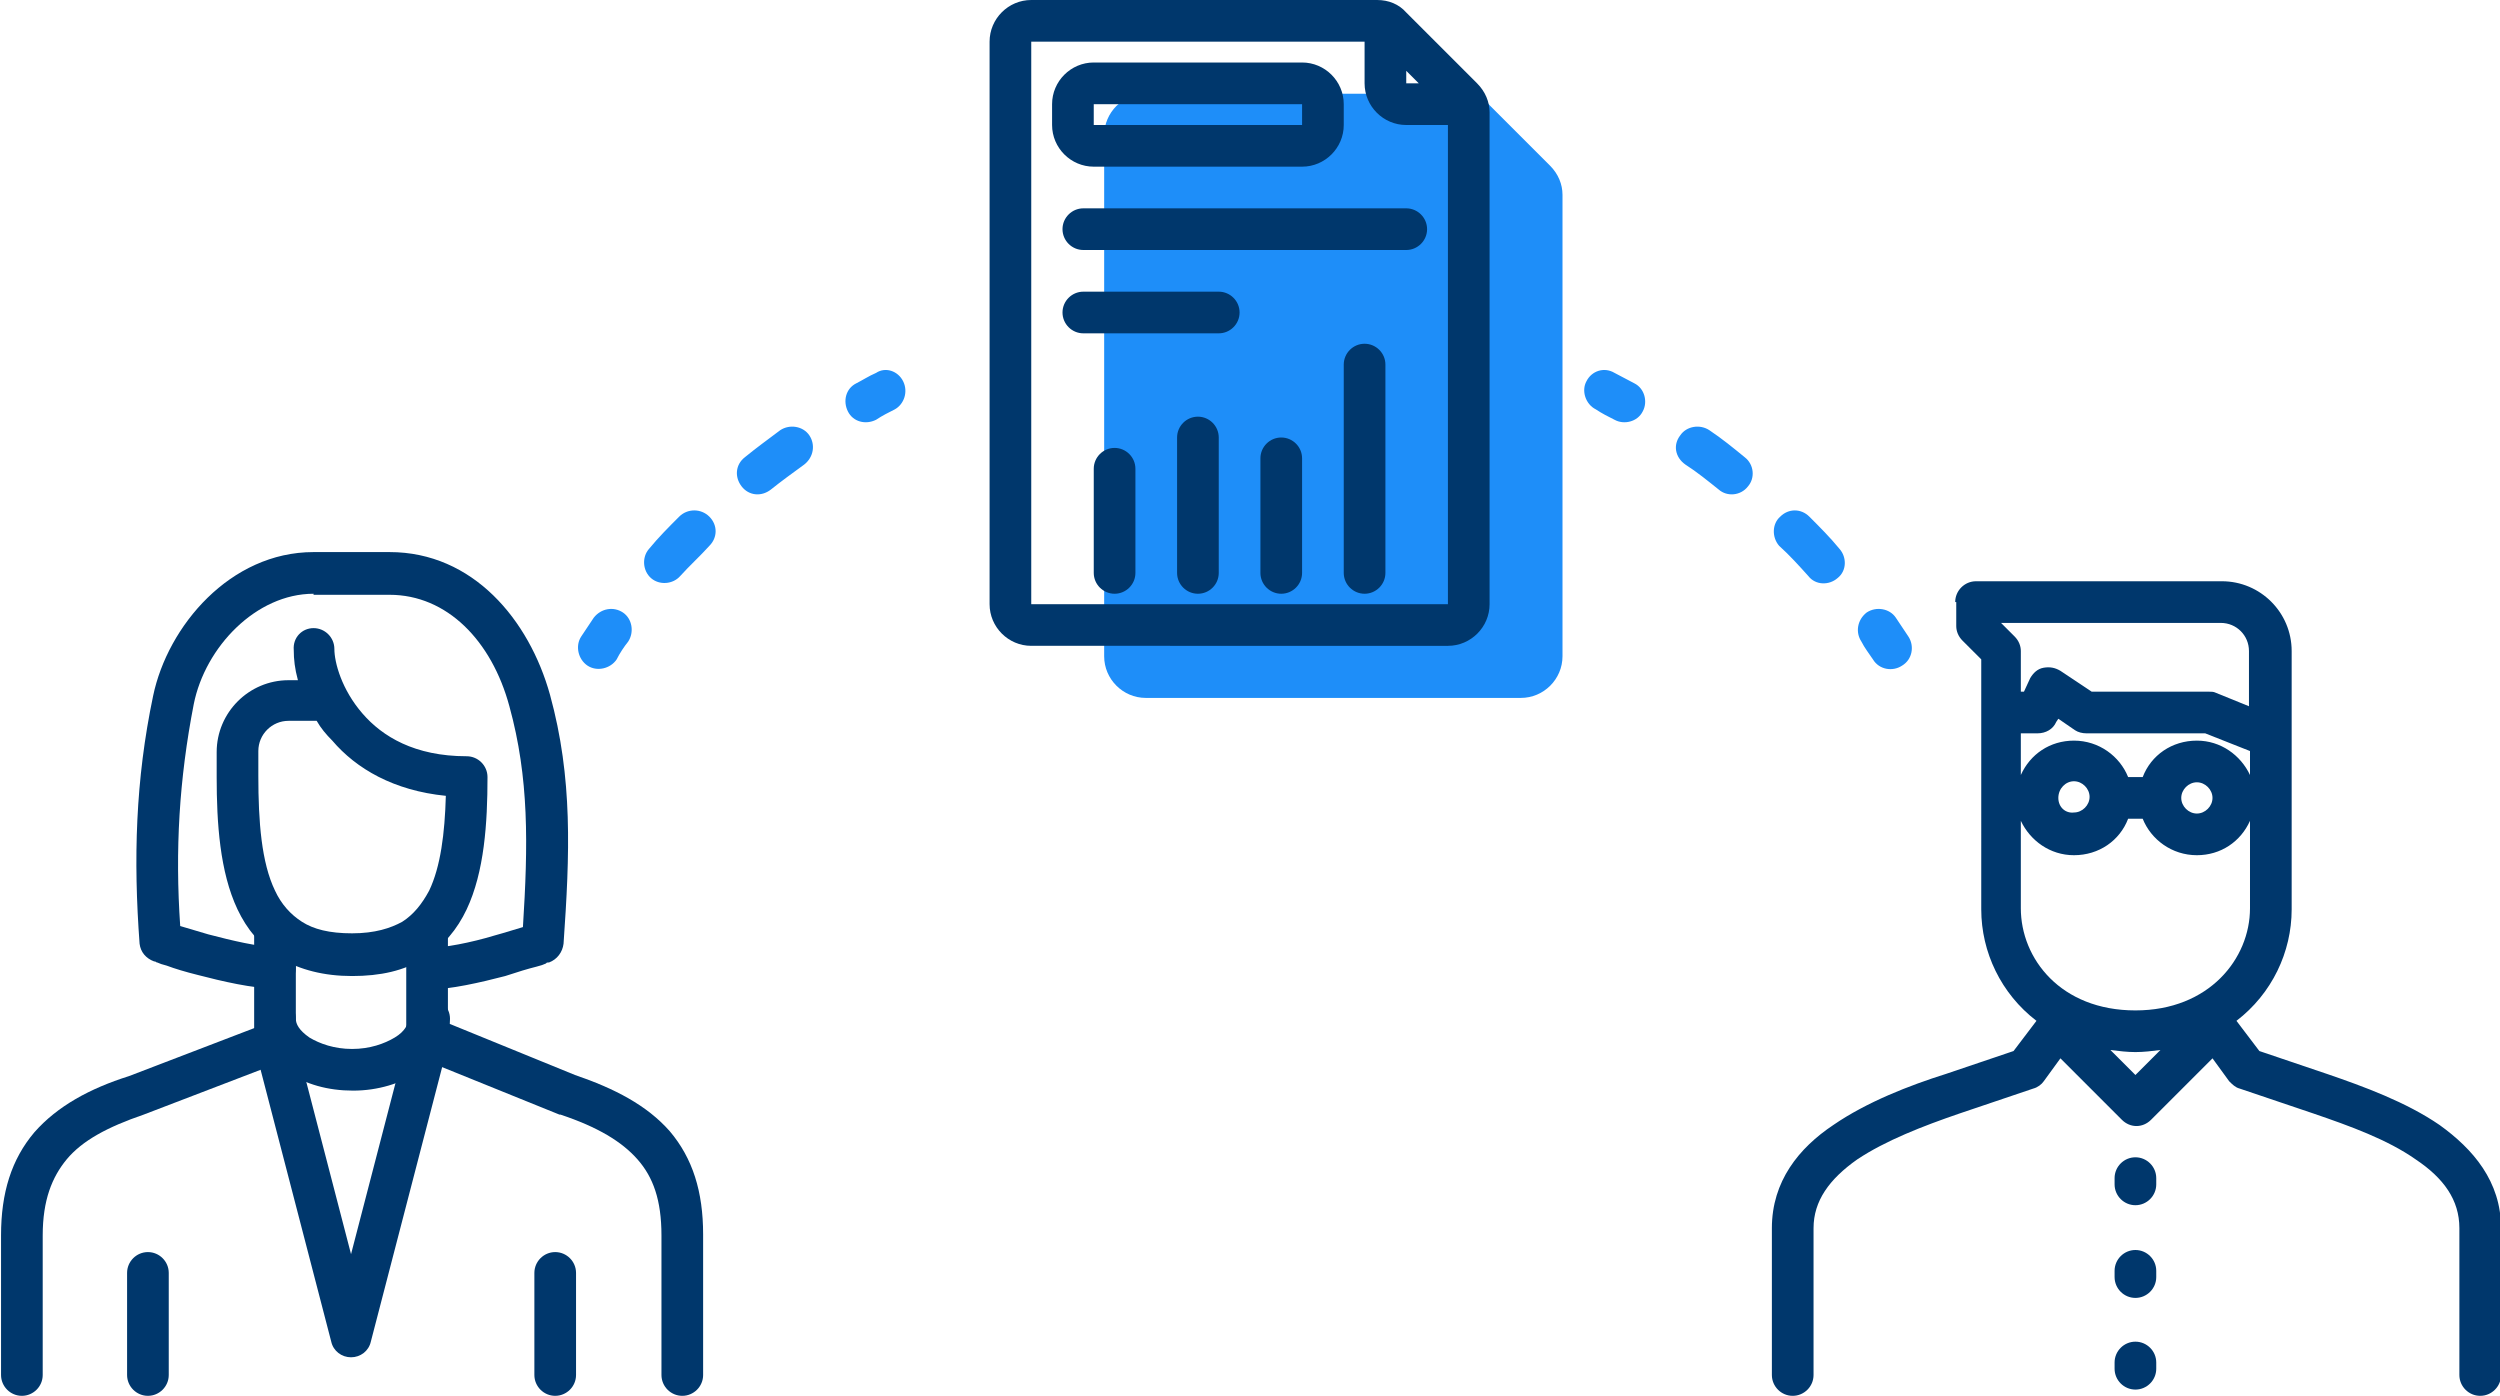 <?xml version="1.0" encoding="utf-8"?>
<!-- Generator: Adobe Illustrator 26.4.1, SVG Export Plug-In . SVG Version: 6.00 Build 0)  -->
<svg version="1.1" id="Capa_1" xmlns="http://www.w3.org/2000/svg" xmlns:xlink="http://www.w3.org/1999/xlink" x="0px" y="0px"
	 viewBox="0 0 240 134" style="enable-background:new 0 0 240 134;" xml:space="preserve">
<style type="text/css">
	.st0{fill-rule:evenodd;clip-rule:evenodd;fill:#00376C;}
	.st1{fill:#1E8EF9;}
	.st2{fill:#00376C;}
	.st3{fill-rule:evenodd;clip-rule:evenodd;fill:#1E8EF9;}
</style>
<g>
	<path class="st0" d="M14.2,120.2c1.1,0,2,0.9,2,2v9.8c0,1.1-0.9,2-2,2c-1.1,0-2-0.9-2-2v-9.8C12.2,121.1,13.1,120.2,14.2,120.2z"/>
	<path class="st0" d="M53.3,120.2c1.1,0,2,0.9,2,2v9.8c0,1.1-0.9,2-2,2c-1.1,0-2-0.9-2-2v-9.8C51.3,121.1,52.2,120.2,53.3,120.2z"/>
	<path class="st0" d="M30.1,60.3c1.1,0,2,0.9,2,2c0,1.3,0.7,3.9,2.7,6.2c1.9,2.2,5,4.1,10,4.1c1.1,0,2,0.9,2,2c0,4.4-0.3,9.1-2,12.7
		c-0.9,1.9-2.2,3.5-4.1,4.7c-1.9,1.2-4.2,1.7-6.9,1.7c-2.7,0-5-0.6-6.9-1.7c-1.9-1.2-3.2-2.8-4.1-4.7c-1.7-3.6-2-8.3-2-12.7v-2.4
		c0-3.8,3.1-6.9,6.9-6.9h0.9c-0.3-1.1-0.4-2-0.4-2.9C28.1,61.2,29,60.3,30.1,60.3z M30.4,69.2c-0.1,0-0.2,0-0.3,0h-2.4
		c-1.6,0-2.9,1.3-2.9,2.9v2.4c0,4.4,0.3,8.3,1.6,11c0.6,1.3,1.5,2.3,2.6,3c1.1,0.7,2.6,1.1,4.8,1.1c2.2,0,3.7-0.5,4.8-1.1
		c1.1-0.7,1.9-1.7,2.6-3c1.1-2.3,1.5-5.5,1.6-9.1c-5-0.5-8.6-2.6-10.9-5.3C31.3,70.5,30.8,69.9,30.4,69.2z"/>
	<path class="st0" d="M30.1,57c-5.5,0-10.4,5.1-11.5,10.6c-1.4,7.2-1.8,14-1.3,21.3c0.7,0.2,1.7,0.5,2.7,0.8
		c2.3,0.6,4.8,1.2,6.4,1.2c1.1,0,2,0.9,2,2c0,1.1-0.9,2-2,2c-2.1,0-5.1-0.7-7.4-1.3c-1.2-0.3-2.2-0.6-3-0.9
		c-0.4-0.1-0.7-0.2-0.9-0.3c-0.1,0-0.2-0.1-0.2-0.1l-0.1,0l0,0c0,0,0,0,0.6-1.9l-0.6,1.9c-0.8-0.3-1.3-0.9-1.4-1.7
		c-0.6-8.1-0.4-15.7,1.3-23.8C16.1,60.1,22.1,53,30.1,53h7.3c8,0,13.4,6.5,15.4,13.7c2.2,8,1.9,15.3,1.3,23.9
		c-0.1,0.8-0.6,1.5-1.4,1.8l-0.6-1.9c0.6,1.9,0.6,1.9,0.6,1.9l0,0l-0.1,0c-0.1,0-0.1,0-0.2,0.1c-0.2,0.1-0.5,0.2-0.9,0.3
		c-0.8,0.2-1.8,0.5-3,0.9c-2.3,0.6-5.3,1.3-7.4,1.3c-1.1,0-2-0.9-2-2c0-1.1,0.9-2,2-2c1.5,0,4.1-0.5,6.4-1.2c1.1-0.3,2-0.6,2.7-0.8
		c0.5-7.9,0.6-14.3-1.3-21.2c-1.7-6.3-6-10.7-11.5-10.7H30.1z"/>
	<path class="st0" d="M26.4,87.2c1.1,0,2,0.9,2,2V100l5.3,20.4l5.3-20.4V89.2c0-1.1,0.9-2,2-2s2,0.9,2,2v11c0,0.2,0,0.3-0.1,0.5
		l-7.3,28.1c-0.2,0.9-1,1.5-1.9,1.5c-0.9,0-1.7-0.6-1.9-1.5l-7.3-28.1c0-0.2-0.1-0.3-0.1-0.5v-11C24.4,88.1,25.3,87.2,26.4,87.2z"/>
	<path class="st0" d="M26.4,95.8c1.1,0,2,0.9,2,2c0,0.5,0.3,1.1,1.3,1.8c1,0.6,2.4,1.1,4.1,1.1c1.7,0,3.1-0.5,4.1-1.1
		c1-0.6,1.3-1.3,1.3-1.8c0-1.1,0.9-2,2-2s2,0.9,2,2c0,2.2-1.4,4-3,5.1c-1.7,1.1-3.9,1.8-6.3,1.8c-2.4,0-4.6-0.6-6.3-1.8
		c-1.7-1.1-3-2.9-3-5.1C24.4,96.7,25.3,95.8,26.4,95.8z"/>
	<path class="st0" d="M40.1,99.2c0.4-1,1.6-1.5,2.6-1.1l12.5,5.1c3.8,1.3,6.9,2.9,9.1,5.4c2.2,2.6,3.2,5.8,3.2,9.9V132
		c0,1.1-0.9,2-2,2c-1.1,0-2-0.9-2-2v-13.4c0-3.4-0.8-5.6-2.3-7.3c-1.5-1.7-3.8-3.1-7.4-4.3l-0.1,0l-12.6-5.1
		C40.2,101.4,39.7,100.3,40.1,99.2z"/>
	<path class="st0" d="M26.9,99.8c0.4,1-0.1,2.2-1.1,2.6l-12,4.6l0,0c-3.5,1.2-5.9,2.5-7.4,4.3c-1.4,1.7-2.3,3.9-2.3,7.3V132
		c0,1.1-0.9,2-2,2c-1.1,0-2-0.9-2-2v-13.4c0-4.1,1-7.3,3.2-9.9c2.2-2.5,5.3-4.2,9.1-5.4l12-4.6C25.3,98.2,26.5,98.8,26.9,99.8z"/>
	<path class="st1" d="M140.3,9c1.1,0,2.1,0.4,2.8,1.2l5.7,5.7c0.8,0.8,1.2,1.8,1.2,2.8V63c0,2.2-1.8,4-4,4h-36c-2.2,0-4-1.8-4-4V13
		c0-2.2,1.8-4,4-4H140.3z"/>
	<path class="st2" d="M102,22c0-1.1,0.9-2,2-2h31c1.1,0,2,0.9,2,2s-0.9,2-2,2h-31C102.9,24,102,23.1,102,22z"/>
	<path class="st2" d="M102,30c0-1.1,0.9-2,2-2h13c1.1,0,2,0.9,2,2s-0.9,2-2,2h-13C102.9,32,102,31.1,102,30z"/>
	<path class="st2" d="M109,45c0-1.1-0.9-2-2-2s-2,0.9-2,2v10c0,1.1,0.9,2,2,2s2-0.9,2-2V45z"/>
	<path class="st2" d="M115,40c1.1,0,2,0.9,2,2v13c0,1.1-0.9,2-2,2s-2-0.9-2-2V42C113,40.9,113.9,40,115,40z"/>
	<path class="st2" d="M125,44c0-1.1-0.9-2-2-2s-2,0.9-2,2v11c0,1.1,0.9,2,2,2s2-0.9,2-2V44z"/>
	<path class="st2" d="M131,33c1.1,0,2,0.9,2,2v20c0,1.1-0.9,2-2,2s-2-0.9-2-2V35C129,33.9,129.9,33,131,33z"/>
	<path class="st0" d="M105,6c-2.2,0-4,1.8-4,4v2c0,2.2,1.8,4,4,4h20c2.2,0,4-1.8,4-4v-2c0-2.2-1.8-4-4-4H105z M105,10h20v2h-20V10z"
		/>
	<path class="st0" d="M95,4c0-2.2,1.8-4,4-4h33.2c1.1,0,2.1,0.4,2.8,1.2l6.8,6.8c0.8,0.8,1.2,1.8,1.2,2.8V58c0,2.2-1.8,4-4,4H99
		c-2.2,0-4-1.8-4-4V4z M99,4h32v4c0,2.2,1.8,4,4,4h4v46H99V4z M135,6.8l1.2,1.2H135V6.8z"/>
	<path class="st3" d="M86.7,36.6c0.5,1,0.1,2.2-0.8,2.7c-0.6,0.3-1.2,0.6-1.8,1c-1,0.5-2.2,0.2-2.7-0.8c-0.5-1-0.2-2.2,0.8-2.7
		c0.6-0.3,1.2-0.7,1.9-1C85,35.2,86.2,35.6,86.7,36.6z M152.3,36.6c0.5-1,1.7-1.4,2.7-0.8c0.6,0.3,1.3,0.7,1.9,1
		c1,0.5,1.3,1.8,0.8,2.7c-0.5,1-1.8,1.3-2.7,0.8c-0.6-0.3-1.2-0.6-1.8-1C152.2,38.8,151.8,37.5,152.3,36.6z M77.7,41.8
		c0.6,0.9,0.4,2.1-0.5,2.8c-1.1,0.8-2.2,1.6-3.2,2.4c-0.9,0.7-2.1,0.6-2.8-0.3c-0.7-0.9-0.6-2.1,0.3-2.8c1.1-0.9,2.2-1.7,3.4-2.6
		C75.8,40.7,77.1,40.9,77.7,41.8z M161.3,41.8c0.6-0.9,1.9-1.1,2.8-0.5c1.2,0.8,2.3,1.7,3.4,2.6c0.9,0.7,1,2,0.3,2.8
		c-0.7,0.9-2,1-2.8,0.3c-1-0.8-2.1-1.7-3.2-2.4C160.8,43.9,160.6,42.7,161.3,41.8z M68.1,49.6c0.8,0.8,0.8,2,0,2.8
		c-0.9,1-1.9,1.9-2.8,2.9c-0.7,0.8-2,0.9-2.8,0.2c-0.8-0.7-0.9-2-0.2-2.8c0.9-1.1,1.9-2.1,2.9-3.1C66,48.8,67.3,48.8,68.1,49.6z
		 M170.9,49.6c0.8-0.8,2-0.8,2.8,0c1,1,2,2,2.9,3.1c0.7,0.8,0.7,2.1-0.2,2.8c-0.8,0.7-2.1,0.7-2.8-0.2c-0.9-1-1.8-2-2.8-2.9
		C170.1,51.6,170.1,50.3,170.9,49.6z M59.8,58.8c0.9,0.6,1.1,1.9,0.5,2.8c-0.4,0.5-0.8,1.1-1.1,1.7c-0.6,0.9-1.9,1.2-2.8,0.6
		c-0.9-0.6-1.2-1.9-0.6-2.8c0.4-0.6,0.8-1.2,1.2-1.8C57.7,58.4,58.9,58.2,59.8,58.8z M179.2,58.8c0.9-0.6,2.2-0.4,2.8,0.5
		c0.4,0.6,0.8,1.2,1.2,1.8c0.6,0.9,0.4,2.2-0.6,2.8c-0.9,0.6-2.2,0.4-2.8-0.6c-0.4-0.6-0.8-1.1-1.1-1.7
		C178.1,60.7,178.3,59.5,179.2,58.8z"/>
	<path class="st0" d="M187.7,57.8c0-1.1,0.9-2,2-2h23.6c3.7,0,6.7,3,6.7,6.7v5.9l0,0v18.9c0,4.1-1.9,8.1-5.3,10.7l2.2,2.9l6.5,2.2
		c3.5,1.2,7.6,2.7,10.8,4.9c3.2,2.3,5.9,5.4,5.9,9.9V132c0,1.1-0.9,2-2,2c-1.1,0-2-0.9-2-2v-14.1c0-2.7-1.5-4.8-4.2-6.6
		c-2.7-1.9-6.3-3.2-9.8-4.4l-7.1-2.4c-0.4-0.1-0.7-0.4-1-0.7l-1.6-2.2l-5.9,5.9c-0.8,0.8-2,0.8-2.8,0l-5.9-5.9l-1.6,2.2
		c-0.2,0.3-0.6,0.6-1,0.7l-7.1,2.4c-3.5,1.2-7.1,2.6-9.8,4.4c-2.7,1.9-4.2,4-4.2,6.6V132c0,1.1-0.9,2-2,2s-2-0.9-2-2v-14.1
		c0-4.5,2.6-7.7,5.9-9.9c3.2-2.2,7.3-3.8,10.8-4.9l6.5-2.2l2.2-2.9c-3.4-2.6-5.3-6.6-5.3-10.7V68.4v0v-5.1l-1.8-1.8
		c-0.4-0.4-0.6-0.9-0.6-1.4V57.8z M202.6,100.8l2.4,2.4l2.4-2.4c-0.8,0.1-1.6,0.2-2.4,0.2C204.2,101,203.4,100.9,202.6,100.8z
		 M197.6,76.6L197.6,76.6L197.6,76.6c0-0.9,0.7-1.6,1.5-1.6c0.8,0,1.5,0.7,1.5,1.5v0v0c0,0.8-0.7,1.5-1.5,1.5
		C198.3,78.1,197.6,77.5,197.6,76.6z M204.3,78.6c-0.8,2.1-2.8,3.5-5.2,3.5c-2.3,0-4.2-1.4-5.1-3.3v8.4c0,4.8,3.8,9.8,11,9.8
		c7.1,0,11-5,11-9.8v-8.4c-0.9,2-2.8,3.3-5.1,3.3c-2.4,0-4.4-1.5-5.2-3.5H204.3z M205.7,74.6c0.8-2.1,2.8-3.5,5.2-3.5
		c2.3,0,4.2,1.4,5.1,3.3v-2.3l-4.3-1.7h-11.4c-0.4,0-0.8-0.1-1.1-0.3l-1.6-1.1l-0.2,0.3c-0.3,0.7-1,1.1-1.8,1.1H194v4
		c0.9-2,2.8-3.3,5.1-3.3c2.4,0,4.4,1.5,5.2,3.5H205.7z M192.1,59.8l1.3,1.3c0.4,0.4,0.6,0.9,0.6,1.4v3.9h0.3l0.6-1.3
		c0.3-0.5,0.7-0.9,1.3-1c0.6-0.1,1.1,0,1.6,0.3l3,2h11.2c0.3,0,0.5,0,0.7,0.1l3.2,1.3v-5.3c0-1.5-1.2-2.7-2.7-2.7H192.1z
		 M210.9,75.1c-0.8,0-1.5,0.7-1.5,1.5c0,0.8,0.7,1.5,1.5,1.5c0.8,0,1.5-0.7,1.5-1.5C212.4,75.8,211.7,75.1,210.9,75.1z"/>
	<path class="st2" d="M205,111.1c1.1,0,2,0.9,2,2v0.6c0,1.1-0.9,2-2,2s-2-0.9-2-2v-0.6C203,112,203.9,111.1,205,111.1z"/>
	<path class="st2" d="M205,120c1.1,0,2,0.9,2,2v0.6c0,1.1-0.9,2-2,2s-2-0.9-2-2V122C203,120.9,203.9,120,205,120z"/>
	<path class="st2" d="M205,128.8c1.1,0,2,0.9,2,2v0.6c0,1.1-0.9,2-2,2s-2-0.9-2-2v-0.6C203,129.7,203.9,128.8,205,128.8z"/>
</g>
</svg>
